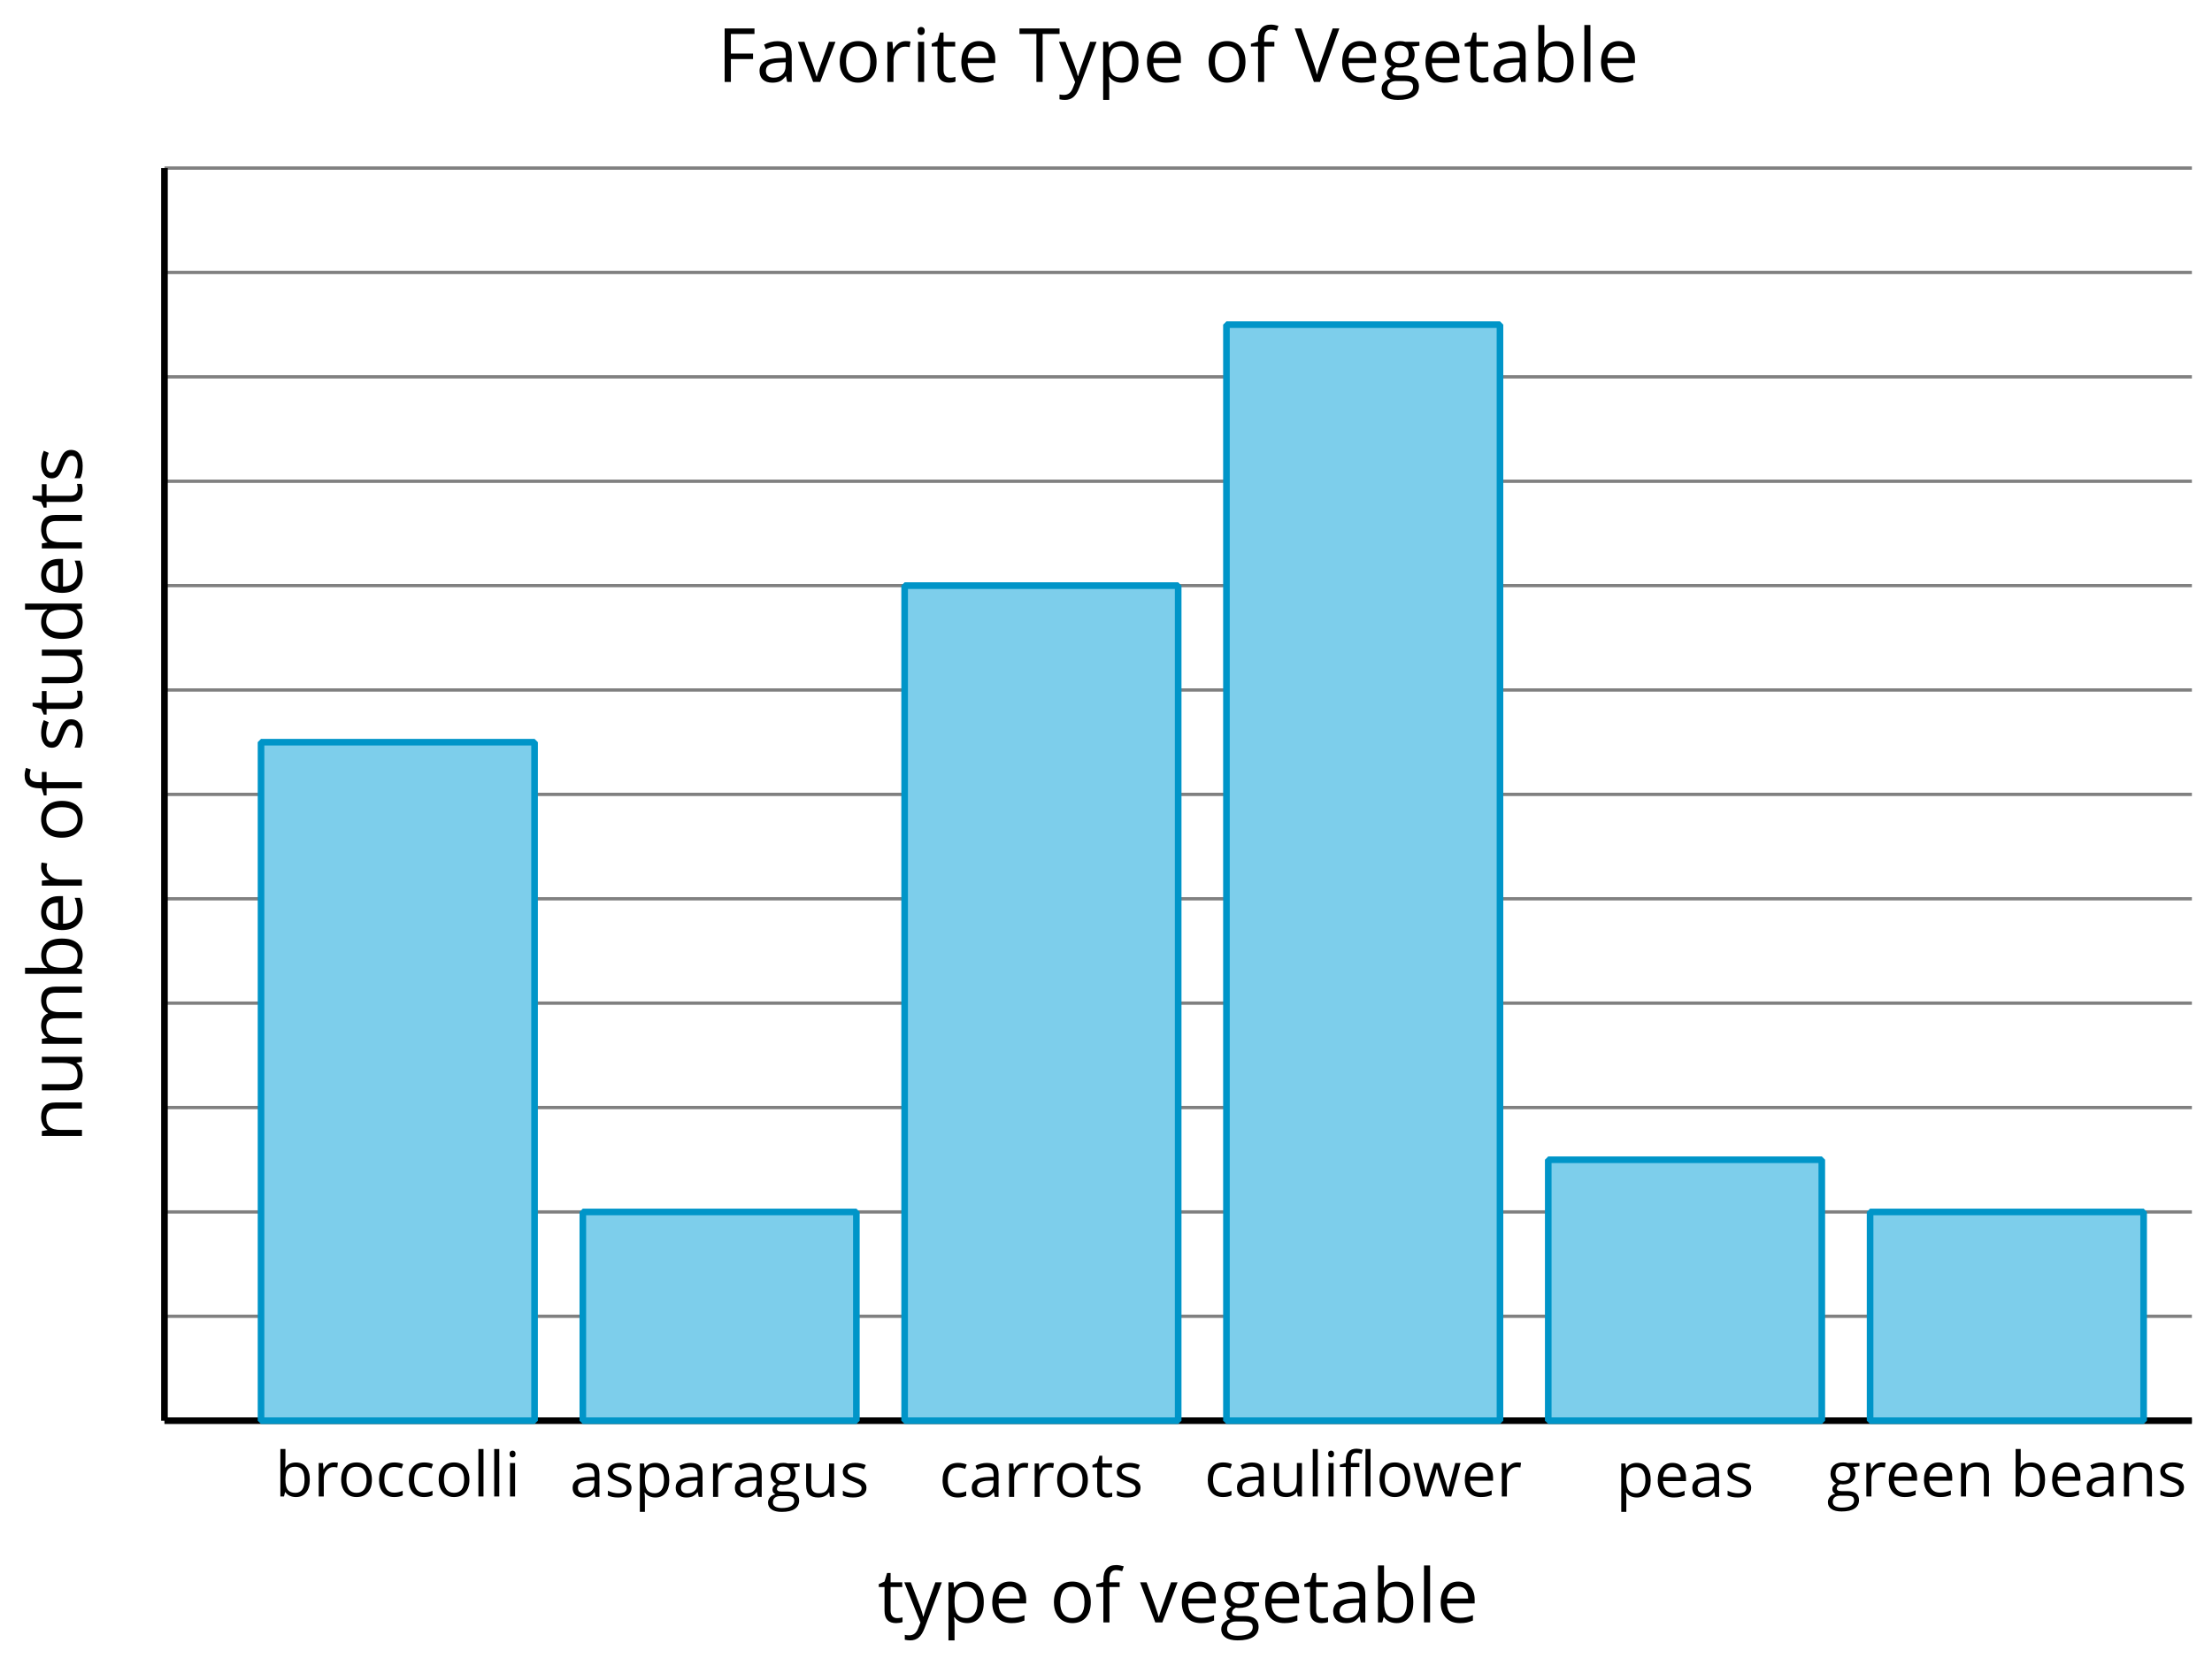 <?xml version='1.0' encoding='UTF-8'?>
<!-- This file was generated by dvisvgm 2.1.3 -->
<svg height='251.549pt' version='1.1' viewBox='-72 -72 334.044 251.549' width='334.044pt' xmlns='http://www.w3.org/2000/svg' xmlns:xlink='http://www.w3.org/1999/xlink'>
<defs>
<path d='M1.708 0V-2.878H4.498V-3.573H1.708V-6.036H4.678V-6.731H0.925V0H1.708Z' id='g1-38'/>
<path d='M2.997 0V-6.036H5.129V-6.731H0.083V-6.036H2.215V0H2.997Z' id='g1-52'/>
<path d='M4.77 -6.731L3.232 -2.403C3.052 -1.911 2.91 -1.413 2.799 -0.916C2.693 -1.39 2.555 -1.874 2.376 -2.376L0.829 -6.731H0L2.413 0H3.186L5.612 -6.731H4.77Z' id='g1-54'/>
<path d='M3.913 0H4.48V-3.444C4.48 -4.033 4.337 -4.461 4.042 -4.728C3.757 -4.995 3.31 -5.129 2.707 -5.129C2.408 -5.129 2.113 -5.092 1.814 -5.014C1.519 -4.936 1.248 -4.83 0.999 -4.696L1.234 -4.111C1.763 -4.369 2.242 -4.498 2.661 -4.498C3.034 -4.498 3.306 -4.401 3.481 -4.217C3.646 -4.024 3.734 -3.734 3.734 -3.338V-3.025L2.878 -2.997C1.248 -2.947 0.433 -2.413 0.433 -1.395C0.433 -0.921 0.576 -0.552 0.856 -0.295C1.142 -0.037 1.533 0.092 2.035 0.092C2.408 0.092 2.721 0.037 2.974 -0.074C3.223 -0.189 3.471 -0.401 3.725 -0.718H3.762L3.913 0ZM2.187 -0.539C1.888 -0.539 1.653 -0.612 1.483 -0.755C1.317 -0.898 1.234 -1.11 1.234 -1.386C1.234 -1.74 1.367 -1.998 1.639 -2.164C1.906 -2.334 2.343 -2.426 2.951 -2.449L3.715 -2.482V-2.026C3.715 -1.556 3.582 -1.192 3.306 -0.93C3.039 -0.668 2.661 -0.539 2.187 -0.539Z' id='g1-65'/>
<path d='M3.158 -5.129C2.459 -5.129 1.929 -4.876 1.575 -4.374H1.538C1.561 -4.682 1.575 -5.032 1.575 -5.424V-7.164H0.81V0H1.358L1.519 -0.649H1.575C1.759 -0.396 1.989 -0.212 2.256 -0.092C2.532 0.032 2.832 0.092 3.158 0.092C3.817 0.092 4.328 -0.138 4.696 -0.599C5.069 -1.054 5.253 -1.699 5.253 -2.528S5.069 -3.996 4.705 -4.448C4.337 -4.903 3.821 -5.129 3.158 -5.129ZM3.048 -4.489C3.531 -4.489 3.886 -4.328 4.116 -4.006S4.461 -3.195 4.461 -2.537C4.461 -1.897 4.346 -1.404 4.116 -1.059C3.886 -0.718 3.536 -0.548 3.066 -0.548C2.546 -0.548 2.164 -0.7 1.929 -1.004C1.694 -1.312 1.575 -1.819 1.575 -2.528S1.69 -3.739 1.92 -4.042C2.15 -4.337 2.528 -4.489 3.048 -4.489Z' id='g1-66'/>
<path d='M2.827 0.092C3.338 0.092 3.766 0.005 4.102 -0.17V-0.847C3.66 -0.668 3.227 -0.576 2.808 -0.576C2.316 -0.576 1.948 -0.741 1.694 -1.073C1.446 -1.404 1.321 -1.878 1.321 -2.5C1.321 -3.808 1.832 -4.461 2.859 -4.461C3.011 -4.461 3.191 -4.438 3.389 -4.392C3.587 -4.351 3.771 -4.296 3.941 -4.227L4.176 -4.876C4.038 -4.945 3.849 -5.009 3.605 -5.06S3.122 -5.138 2.878 -5.138C2.127 -5.138 1.547 -4.908 1.142 -4.448C0.732 -3.987 0.529 -3.333 0.529 -2.491C0.529 -1.667 0.727 -1.031 1.133 -0.58C1.529 -0.134 2.095 0.092 2.827 0.092Z' id='g1-67'/>
<path d='M4.245 -0.677L4.346 0H4.968V-7.164H4.204V-5.111L4.222 -4.756L4.254 -4.392H4.194C3.831 -4.89 3.306 -5.138 2.62 -5.138C1.961 -5.138 1.45 -4.908 1.082 -4.448S0.529 -3.343 0.529 -2.509S0.714 -1.036 1.077 -0.585C1.446 -0.134 1.961 0.092 2.62 0.092C3.324 0.092 3.849 -0.166 4.204 -0.677H4.245ZM2.716 -0.548C2.261 -0.548 1.911 -0.714 1.676 -1.041S1.321 -1.855 1.321 -2.5C1.321 -3.135 1.441 -3.628 1.676 -3.978C1.915 -4.323 2.261 -4.498 2.707 -4.498C3.227 -4.498 3.61 -4.346 3.849 -4.042C4.084 -3.734 4.204 -3.223 4.204 -2.509V-2.348C4.204 -1.717 4.088 -1.257 3.849 -0.976C3.619 -0.691 3.237 -0.548 2.716 -0.548Z' id='g1-68'/>
<path d='M2.942 0.092C3.283 0.092 3.573 0.064 3.812 0.018C4.056 -0.037 4.309 -0.12 4.581 -0.235V-0.916C4.052 -0.691 3.513 -0.576 2.97 -0.576C2.454 -0.576 2.053 -0.727 1.768 -1.036C1.487 -1.344 1.335 -1.791 1.321 -2.385H4.797V-2.868C4.797 -3.55 4.613 -4.098 4.245 -4.512C3.877 -4.931 3.375 -5.138 2.744 -5.138C2.067 -5.138 1.533 -4.899 1.133 -4.42C0.727 -3.941 0.529 -3.297 0.529 -2.482C0.529 -1.676 0.746 -1.045 1.179 -0.589C1.607 -0.134 2.196 0.092 2.942 0.092ZM2.735 -4.498C3.135 -4.498 3.439 -4.369 3.656 -4.116C3.872 -3.858 3.978 -3.49 3.978 -3.006H1.34C1.381 -3.471 1.524 -3.84 1.768 -4.102C2.007 -4.365 2.33 -4.498 2.735 -4.498Z' id='g1-69'/>
<path d='M3.085 -4.452V-5.046H1.8V-5.373C1.8 -5.797 1.869 -6.105 2.007 -6.298C2.145 -6.487 2.357 -6.584 2.647 -6.584C2.855 -6.584 3.108 -6.538 3.402 -6.441L3.6 -7.053C3.241 -7.159 2.928 -7.215 2.661 -7.215C1.579 -7.215 1.036 -6.593 1.036 -5.355V-5.074L0.134 -4.797V-4.452H1.036V0H1.8V-4.452H3.085Z' id='g1-70'/>
<path d='M4.94 -5.046H3.195C2.983 -5.106 2.744 -5.138 2.482 -5.138C1.874 -5.138 1.404 -4.991 1.073 -4.687C0.741 -4.392 0.576 -3.964 0.576 -3.412C0.576 -3.08 0.658 -2.785 0.82 -2.528C0.985 -2.27 1.197 -2.086 1.459 -1.98C1.248 -1.851 1.091 -1.717 0.994 -1.579S0.847 -1.28 0.847 -1.096C0.847 -0.935 0.893 -0.792 0.976 -0.668C1.068 -0.543 1.174 -0.456 1.303 -0.396C0.948 -0.318 0.672 -0.166 0.474 0.06S0.18 0.548 0.18 0.856C0.18 1.303 0.359 1.653 0.718 1.897C1.073 2.141 1.584 2.265 2.242 2.265C3.103 2.265 3.757 2.118 4.204 1.823C4.65 1.533 4.876 1.105 4.876 0.548C4.876 0.11 4.728 -0.226 4.438 -0.456C4.144 -0.686 3.725 -0.801 3.177 -0.801H2.284C2.007 -0.801 1.814 -0.833 1.699 -0.902C1.584 -0.967 1.529 -1.068 1.529 -1.206C1.529 -1.469 1.69 -1.685 2.017 -1.855C2.15 -1.832 2.288 -1.819 2.44 -1.819C3.029 -1.819 3.494 -1.966 3.831 -2.261S4.337 -2.951 4.337 -3.444C4.337 -3.66 4.305 -3.858 4.236 -4.033C4.167 -4.204 4.093 -4.346 4.006 -4.452L4.94 -4.563V-5.046ZM0.916 0.847C0.916 0.539 1.013 0.299 1.206 0.134S1.671 -0.115 2.017 -0.115H2.933C3.398 -0.115 3.715 -0.064 3.886 0.046C4.056 0.147 4.139 0.341 4.139 0.612C4.139 0.939 3.987 1.202 3.674 1.39C3.37 1.584 2.891 1.68 2.251 1.68C1.823 1.68 1.492 1.611 1.262 1.469S0.916 1.119 0.916 0.847ZM1.331 -3.43C1.331 -3.812 1.427 -4.098 1.621 -4.291S2.09 -4.581 2.449 -4.581C3.204 -4.581 3.582 -4.204 3.582 -3.444C3.582 -2.721 3.209 -2.357 2.463 -2.357C2.109 -2.357 1.828 -2.449 1.63 -2.629S1.331 -3.076 1.331 -3.43Z' id='g1-71'/>
<path d='M1.575 0V-5.046H0.81V0H1.575ZM0.746 -6.413C0.746 -6.243 0.787 -6.114 0.875 -6.031C0.962 -5.944 1.068 -5.902 1.197 -5.902C1.321 -5.902 1.427 -5.944 1.515 -6.031C1.602 -6.114 1.648 -6.243 1.648 -6.413S1.602 -6.713 1.515 -6.796S1.321 -6.92 1.197 -6.92C1.068 -6.92 0.962 -6.878 0.875 -6.796C0.787 -6.717 0.746 -6.588 0.746 -6.413Z' id='g1-73'/>
<path d='M1.575 0V-7.164H0.81V0H1.575Z' id='g1-76'/>
<path d='M7.242 0H8.006V-3.292C8.006 -3.936 7.864 -4.406 7.578 -4.696C7.297 -4.991 6.869 -5.138 6.298 -5.138C5.935 -5.138 5.608 -5.06 5.322 -4.908S4.82 -4.544 4.669 -4.282H4.632C4.388 -4.853 3.872 -5.138 3.085 -5.138C2.758 -5.138 2.468 -5.069 2.201 -4.931C1.943 -4.793 1.736 -4.599 1.593 -4.355H1.556L1.432 -5.046H0.81V0H1.575V-2.647C1.575 -3.301 1.685 -3.771 1.906 -4.061C2.132 -4.346 2.482 -4.489 2.96 -4.489C3.324 -4.489 3.596 -4.388 3.766 -4.19C3.936 -3.987 4.024 -3.683 4.024 -3.283V0H4.788V-2.818C4.788 -3.384 4.903 -3.808 5.129 -4.079S5.709 -4.489 6.183 -4.489C6.547 -4.489 6.814 -4.388 6.984 -4.19C7.155 -3.987 7.242 -3.683 7.242 -3.283V0Z' id='g1-77'/>
<path d='M4.263 0H5.028V-3.292C5.028 -3.936 4.876 -4.406 4.567 -4.696C4.259 -4.991 3.803 -5.138 3.195 -5.138C2.85 -5.138 2.532 -5.069 2.251 -4.936C1.971 -4.797 1.75 -4.604 1.593 -4.355H1.556L1.432 -5.046H0.81V0H1.575V-2.647C1.575 -3.306 1.699 -3.775 1.943 -4.061S2.574 -4.489 3.103 -4.489C3.504 -4.489 3.794 -4.388 3.983 -4.185S4.263 -3.674 4.263 -3.264V0Z' id='g1-78'/>
<path d='M5.166 -2.528C5.166 -3.329 4.959 -3.964 4.54 -4.434C4.125 -4.903 3.564 -5.138 2.859 -5.138C2.127 -5.138 1.556 -4.908 1.146 -4.448C0.737 -3.992 0.529 -3.352 0.529 -2.528C0.529 -1.998 0.626 -1.533 0.815 -1.137S1.275 -0.437 1.625 -0.226S2.376 0.092 2.827 0.092C3.559 0.092 4.13 -0.138 4.544 -0.599C4.959 -1.064 5.166 -1.704 5.166 -2.528ZM1.321 -2.528C1.321 -3.177 1.45 -3.669 1.704 -3.996S2.334 -4.489 2.836 -4.489C3.343 -4.489 3.725 -4.323 3.987 -3.987C4.245 -3.656 4.374 -3.168 4.374 -2.528C4.374 -1.878 4.245 -1.39 3.987 -1.05C3.725 -0.718 3.347 -0.548 2.845 -0.548S1.966 -0.718 1.708 -1.054S1.321 -1.883 1.321 -2.528Z' id='g1-79'/>
<path d='M3.158 0.092C3.817 0.092 4.328 -0.138 4.696 -0.599C5.069 -1.054 5.253 -1.699 5.253 -2.528C5.253 -3.352 5.074 -3.996 4.705 -4.452C4.346 -4.908 3.826 -5.138 3.158 -5.138C2.822 -5.138 2.523 -5.078 2.261 -4.954S1.773 -4.632 1.575 -4.355H1.538L1.432 -5.046H0.81V2.265H1.575V0.189C1.575 -0.074 1.556 -0.355 1.519 -0.649H1.575C1.759 -0.396 1.989 -0.212 2.256 -0.092C2.532 0.032 2.832 0.092 3.158 0.092ZM3.048 -4.489C3.494 -4.489 3.844 -4.319 4.088 -3.987C4.337 -3.646 4.461 -3.168 4.461 -2.537C4.461 -1.915 4.337 -1.432 4.088 -1.077C3.844 -0.723 3.504 -0.548 3.066 -0.548C2.546 -0.548 2.164 -0.7 1.929 -1.004C1.694 -1.312 1.575 -1.819 1.575 -2.528V-2.698C1.579 -3.32 1.699 -3.775 1.929 -4.061S2.532 -4.489 3.048 -4.489Z' id='g1-80'/>
<path d='M3.112 -5.138C2.795 -5.138 2.505 -5.051 2.242 -4.871S1.754 -4.438 1.565 -4.111H1.529L1.441 -5.046H0.81V0H1.575V-2.707C1.575 -3.2 1.722 -3.614 2.007 -3.946C2.302 -4.277 2.647 -4.443 3.057 -4.443C3.218 -4.443 3.402 -4.42 3.61 -4.374L3.715 -5.083C3.536 -5.12 3.338 -5.138 3.112 -5.138Z' id='g1-82'/>
<path d='M4.065 -1.377C4.065 -1.713 3.959 -1.989 3.748 -2.21C3.541 -2.431 3.135 -2.652 2.537 -2.868C2.099 -3.029 1.805 -3.154 1.653 -3.241S1.39 -3.416 1.317 -3.513C1.252 -3.61 1.215 -3.725 1.215 -3.858C1.215 -4.056 1.308 -4.213 1.492 -4.328S1.948 -4.498 2.311 -4.498C2.721 -4.498 3.181 -4.392 3.688 -4.185L3.959 -4.807C3.439 -5.028 2.91 -5.138 2.366 -5.138C1.782 -5.138 1.326 -5.018 0.99 -4.779C0.654 -4.544 0.488 -4.217 0.488 -3.808C0.488 -3.577 0.534 -3.379 0.635 -3.214C0.727 -3.048 0.875 -2.901 1.077 -2.772C1.271 -2.638 1.607 -2.486 2.076 -2.311C2.569 -2.122 2.901 -1.957 3.076 -1.814C3.241 -1.676 3.329 -1.51 3.329 -1.312C3.329 -1.05 3.223 -0.856 3.006 -0.727C2.79 -0.603 2.486 -0.539 2.086 -0.539C1.828 -0.539 1.561 -0.576 1.28 -0.645C1.004 -0.714 0.746 -0.81 0.502 -0.935V-0.226C0.875 -0.014 1.4 0.092 2.067 0.092C2.698 0.092 3.191 -0.037 3.541 -0.29S4.065 -0.907 4.065 -1.377Z' id='g1-83'/>
<path d='M2.44 -0.539C2.187 -0.539 1.989 -0.622 1.846 -0.783S1.63 -1.179 1.63 -1.483V-4.452H3.094V-5.046H1.63V-6.215H1.188L0.866 -5.138L0.143 -4.82V-4.452H0.866V-1.45C0.866 -0.424 1.354 0.092 2.33 0.092C2.459 0.092 2.606 0.078 2.762 0.055C2.928 0.028 3.048 -0.005 3.131 -0.046V-0.631C3.057 -0.608 2.956 -0.589 2.832 -0.571C2.707 -0.548 2.574 -0.539 2.44 -0.539Z' id='g1-84'/>
<path d='M1.529 -5.046H0.755V-1.745C0.755 -1.105 0.907 -0.635 1.215 -0.345C1.519 -0.055 1.98 0.092 2.592 0.092C2.947 0.092 3.264 0.028 3.545 -0.106C3.821 -0.239 4.038 -0.428 4.194 -0.677H4.236L4.346 0H4.977V-5.046H4.213V-2.394C4.213 -1.74 4.088 -1.271 3.849 -0.981C3.6 -0.691 3.218 -0.548 2.689 -0.548C2.288 -0.548 1.998 -0.649 1.809 -0.852S1.529 -1.363 1.529 -1.773V-5.046Z' id='g1-85'/>
<path d='M1.915 0H2.808L4.724 -5.046H3.904C3.278 -3.329 2.873 -2.215 2.698 -1.704C2.514 -1.188 2.408 -0.852 2.376 -0.691H2.339C2.297 -0.898 2.15 -1.354 1.906 -2.053L0.82 -5.046H0L1.915 0Z' id='g1-86'/>
<path d='M4.931 0H5.838L7.233 -5.046H6.441C5.856 -2.799 5.534 -1.561 5.479 -1.331C5.428 -1.1 5.396 -0.93 5.382 -0.82H5.345C5.285 -1.179 5.166 -1.621 4.995 -2.15L4.093 -5.046H3.264L2.339 -2.15C2.284 -1.989 2.219 -1.768 2.145 -1.492C2.067 -1.211 2.012 -0.985 1.98 -0.81H1.943C1.92 -1.041 1.823 -1.487 1.648 -2.15C1.483 -2.813 1.234 -3.78 0.907 -5.046H0.106L1.483 0H2.366L3.32 -2.951C3.412 -3.241 3.518 -3.656 3.642 -4.194H3.679C3.84 -3.554 3.946 -3.14 4.006 -2.96L4.931 0Z' id='g1-87'/>
<path d='M0.009 -5.046L2.044 0.028L1.763 0.746C1.538 1.335 1.165 1.63 0.64 1.63C0.433 1.63 0.244 1.611 0.074 1.575V2.187C0.299 2.238 0.529 2.265 0.764 2.265C1.183 2.265 1.533 2.145 1.823 1.906C2.109 1.671 2.357 1.266 2.574 0.7L4.742 -5.046H3.923C3.218 -3.094 2.799 -1.929 2.67 -1.547C2.546 -1.169 2.463 -0.902 2.422 -0.746H2.385C2.325 -1.036 2.178 -1.51 1.934 -2.169L0.829 -5.046H0.009Z' id='g1-89'/>
<use id='g6-38' transform='scale(1.2)' xlink:href='#g1-38'/>
<use id='g6-52' transform='scale(1.2)' xlink:href='#g1-52'/>
<use id='g6-54' transform='scale(1.2)' xlink:href='#g1-54'/>
<use id='g6-65' transform='scale(1.2)' xlink:href='#g1-65'/>
<use id='g6-66' transform='scale(1.2)' xlink:href='#g1-66'/>
<use id='g6-68' transform='scale(1.2)' xlink:href='#g1-68'/>
<use id='g6-69' transform='scale(1.2)' xlink:href='#g1-69'/>
<use id='g6-70' transform='scale(1.2)' xlink:href='#g1-70'/>
<use id='g6-71' transform='scale(1.2)' xlink:href='#g1-71'/>
<use id='g6-73' transform='scale(1.2)' xlink:href='#g1-73'/>
<use id='g6-76' transform='scale(1.2)' xlink:href='#g1-76'/>
<use id='g6-77' transform='scale(1.2)' xlink:href='#g1-77'/>
<use id='g6-78' transform='scale(1.2)' xlink:href='#g1-78'/>
<use id='g6-79' transform='scale(1.2)' xlink:href='#g1-79'/>
<use id='g6-80' transform='scale(1.2)' xlink:href='#g1-80'/>
<use id='g6-82' transform='scale(1.2)' xlink:href='#g1-82'/>
<use id='g6-83' transform='scale(1.2)' xlink:href='#g1-83'/>
<use id='g6-84' transform='scale(1.2)' xlink:href='#g1-84'/>
<use id='g6-85' transform='scale(1.2)' xlink:href='#g1-85'/>
<use id='g6-86' transform='scale(1.2)' xlink:href='#g1-86'/>
<use id='g6-89' transform='scale(1.2)' xlink:href='#g1-89'/>
<path d='M3.085 -4.452V-5.046H1.8V-5.373C1.8 -5.797 1.869 -6.105 2.007 -6.298C2.145 -6.487 2.357 -6.584 2.647 -6.584C2.855 -6.584 3.108 -6.538 3.402 -6.441L3.6 -7.053C3.241 -7.159 2.928 -7.215 2.661 -7.215C1.579 -7.215 1.036 -6.593 1.036 -5.355V-5.074L0.134 -4.797V-4.452H1.036V0H1.8V-4.452H3.085ZM4.77 0V-7.164H4.006V0H4.77Z' id='g3-50'/>
</defs>
<g id='page1'>
<path d='M-47.164 142.555H259.008M-47.164 126.789H259.008M-47.164 111.027H259.008M-47.164 95.262H259.008M-47.164 79.496H259.008M-47.164 63.734H259.008M-47.164 47.969H259.008M-47.164 32.207H259.008M-47.164 16.441H259.008M-47.164 0.676H259.008M-47.164 -15.086H259.008M-47.164 -30.852H259.008M-47.164 -46.617H259.008' fill='none' stroke='#808080' stroke-linejoin='bevel' stroke-miterlimit='10.037' stroke-width='0.5'/>
<path d='M-47.164 142.555H259.008' fill='none' stroke='#000000' stroke-linejoin='bevel' stroke-miterlimit='10.037' stroke-width='1'/>
<path d='M-47.164 142.555V-46.617' fill='none' stroke='#000000' stroke-linejoin='bevel' stroke-miterlimit='10.037' stroke-width='1'/>
<g transform='matrix(1 0 0 1 -8.145 48.439)'>
<use x='-22.325' xlink:href='#g1-66' y='105.559'/>
<use x='-16.533' xlink:href='#g1-82' y='105.559'/>
<use x='-12.861' xlink:href='#g1-79' y='105.559'/>
<use x='-7.144' xlink:href='#g1-67' y='105.559'/>
<use x='-2.639' xlink:href='#g1-67' y='105.559'/>
<use x='1.866' xlink:href='#g1-79' y='105.559'/>
<use x='7.583' xlink:href='#g1-76' y='105.559'/>
<use x='9.968' xlink:href='#g1-76' y='105.559'/>
<use x='12.353' xlink:href='#g1-73' y='105.559'/>
</g>
<g transform='matrix(1 0 0 1 30.904 48.505)'>
<use x='-16.864' xlink:href='#g1-65' y='105.559'/>
<use x='-11.602' xlink:href='#g1-83' y='105.559'/>
<use x='-7.087' xlink:href='#g1-80' y='105.559'/>
<use x='-1.295' xlink:href='#g1-65' y='105.559'/>
<use x='3.967' xlink:href='#g1-82' y='105.559'/>
<use x='7.64' xlink:href='#g1-65' y='105.559'/>
<use x='12.902' xlink:href='#g1-71' y='105.559'/>
<use x='18.079' xlink:href='#g1-85' y='105.559'/>
<use x='23.881' xlink:href='#g1-83' y='105.559'/>
</g>
<g transform='matrix(1 0 0 1 86.676 48.505)'>
<use x='-16.864' xlink:href='#g1-67' y='105.559'/>
<use x='-12.359' xlink:href='#g1-65' y='105.559'/>
<use x='-7.097' xlink:href='#g1-82' y='105.559'/>
<use x='-3.235' xlink:href='#g1-82' y='105.559'/>
<use x='0.437' xlink:href='#g1-79' y='105.559'/>
<use x='6.154' xlink:href='#g1-84' y='105.559'/>
<use x='9.495' xlink:href='#g1-83' y='105.559'/>
</g>
<g transform='matrix(1 0 0 1 132.189 48.439)'>
<use x='-22.325' xlink:href='#g1-67' y='105.559'/>
<use x='-17.82' xlink:href='#g1-65' y='105.559'/>
<use x='-12.558' xlink:href='#g1-85' y='105.559'/>
<use x='-6.756' xlink:href='#g1-76' y='105.559'/>
<use x='-4.371' xlink:href='#g1-73' y='105.559'/>
<use x='-1.986' xlink:href='#g3-50' y='105.559'/>
<use x='3.608' xlink:href='#g1-79' y='105.559'/>
<use x='9.135' xlink:href='#g1-87' y='105.559'/>
<use x='16.489' xlink:href='#g1-69' y='105.559'/>
<use x='21.798' xlink:href='#g1-82' y='105.559'/>
</g>
<g transform='matrix(1 0 0 1 188.889 48.505)'>
<use x='-16.864' xlink:href='#g1-80' y='105.559'/>
<use x='-11.072' xlink:href='#g1-69' y='105.559'/>
<use x='-5.762' xlink:href='#g1-65' y='105.559'/>
<use x='-0.5' xlink:href='#g1-83' y='105.559'/>
</g>
<g transform='matrix(1 0 0 1 226.185 48.439)'>
<use x='-22.325' xlink:href='#g1-71' y='105.559'/>
<use x='-17.148' xlink:href='#g1-82' y='105.559'/>
<use x='-13.476' xlink:href='#g1-69' y='105.559'/>
<use x='-8.166' xlink:href='#g1-69' y='105.559'/>
<use x='-2.857' xlink:href='#g1-78' y='105.559'/>
<use x='5.396' xlink:href='#g1-66' y='105.559'/>
<use x='11.189' xlink:href='#g1-69' y='105.559'/>
<use x='16.498' xlink:href='#g1-65' y='105.559'/>
<use x='21.761' xlink:href='#g1-78' y='105.559'/>
<use x='27.562' xlink:href='#g1-83' y='105.559'/>
</g>
<path d='M-32.582 142.555V40.086H8.727V142.555Z' fill='#7dceeb'/>
<path d='M-32.582 142.555V40.086H8.727V142.555Z' fill='none' stroke='#0095c8' stroke-linejoin='bevel' stroke-miterlimit='10.037' stroke-width='1'/>
<path d='M16.016 142.555V111.027H57.324V142.555Z' fill='#7dceeb'/>
<path d='M16.016 142.555V111.027H57.324V142.555Z' fill='none' stroke='#0095c8' stroke-linejoin='bevel' stroke-miterlimit='10.037' stroke-width='1'/>
<path d='M64.613 142.555V16.441H105.922V142.555Z' fill='#7dceeb'/>
<path d='M64.613 142.555V16.441H105.922V142.555Z' fill='none' stroke='#0095c8' stroke-linejoin='bevel' stroke-miterlimit='10.037' stroke-width='1'/>
<path d='M113.211 142.555V-22.969H154.519V142.555Z' fill='#7dceeb'/>
<path d='M113.211 142.555V-22.969H154.519V142.555Z' fill='none' stroke='#0095c8' stroke-linejoin='bevel' stroke-miterlimit='10.037' stroke-width='1'/>
<path d='M161.808 142.555V103.144H203.117V142.555Z' fill='#7dceeb'/>
<path d='M161.808 142.555V103.144H203.117V142.555Z' fill='none' stroke='#0095c8' stroke-linejoin='bevel' stroke-miterlimit='10.037' stroke-width='1'/>
<path d='M210.41 142.555V111.027H251.719V142.555Z' fill='#7dceeb'/>
<path d='M210.41 142.555V111.027H251.719V142.555Z' fill='none' stroke='#0095c8' stroke-linejoin='bevel' stroke-miterlimit='10.037' stroke-width='1'/>
<g transform='matrix(1 0 0 1 82.863 67.456)'>
<use x='-22.325' xlink:href='#g6-84' y='105.559'/>
<use x='-18.316' xlink:href='#g6-89' y='105.559'/>
<use x='-12.603' xlink:href='#g6-80' y='105.559'/>
<use x='-5.652' xlink:href='#g6-69' y='105.559'/>
<use x='3.661' xlink:href='#g6-79' y='105.559'/>
<use x='10.521' xlink:href='#g6-70' y='105.559'/>
<use x='17.301' xlink:href='#g6-86' y='105.559'/>
<use x='22.98' xlink:href='#g6-69' y='105.559'/>
<use x='29.351' xlink:href='#g6-71' y='105.559'/>
<use x='35.563' xlink:href='#g6-69' y='105.559'/>
<use x='41.935' xlink:href='#g6-84' y='105.559'/>
<use x='45.944' xlink:href='#g6-65' y='105.559'/>
<use x='52.259' xlink:href='#g6-66' y='105.559'/>
<use x='59.21' xlink:href='#g6-76' y='105.559'/>
<use x='62.072' xlink:href='#g6-69' y='105.559'/>
</g>
<g transform='matrix(0 -1 1 0 -165.182 78.207)'>
<use x='-22.325' xlink:href='#g6-78' y='105.559'/>
<use x='-15.363' xlink:href='#g6-85' y='105.559'/>
<use x='-8.401' xlink:href='#g6-77' y='105.559'/>
<use x='2.162' xlink:href='#g6-66' y='105.559'/>
<use x='9.112' xlink:href='#g6-69' y='105.559'/>
<use x='15.484' xlink:href='#g6-82' y='105.559'/>
<use x='23.059' xlink:href='#g6-79' y='105.559'/>
<use x='29.919' xlink:href='#g6-70' y='105.559'/>
<use x='36.699' xlink:href='#g6-83' y='105.559'/>
<use x='42.117' xlink:href='#g6-84' y='105.559'/>
<use x='46.126' xlink:href='#g6-85' y='105.559'/>
<use x='53.088' xlink:href='#g6-68' y='105.559'/>
<use x='60.039' xlink:href='#g6-69' y='105.559'/>
<use x='66.41' xlink:href='#g6-78' y='105.559'/>
<use x='73.372' xlink:href='#g6-84' y='105.559'/>
<use x='77.381' xlink:href='#g6-83' y='105.559'/>
</g>
<g transform='matrix(1 0 0 1 58.648 -165.184)'>
<use x='-22.325' xlink:href='#g6-38' y='105.559'/>
<use x='-16.465' xlink:href='#g6-65' y='105.559'/>
<use x='-10.15' xlink:href='#g6-86' y='105.559'/>
<use x='-4.471' xlink:href='#g6-79' y='105.559'/>
<use x='2.389' xlink:href='#g6-82' y='105.559'/>
<use x='7.022' xlink:href='#g6-73' y='105.559'/>
<use x='9.885' xlink:href='#g6-84' y='105.559'/>
<use x='13.894' xlink:href='#g6-69' y='105.559'/>
<use x='23.207' xlink:href='#g6-52' y='105.559'/>
<use x='29.26' xlink:href='#g6-89' y='105.559'/>
<use x='34.973' xlink:href='#g6-80' y='105.559'/>
<use x='41.924' xlink:href='#g6-69' y='105.559'/>
<use x='51.237' xlink:href='#g6-79' y='105.559'/>
<use x='58.097' xlink:href='#g6-70' y='105.559'/>
<use x='64.877' xlink:href='#g6-54' y='105.559'/>
<use x='71.407' xlink:href='#g6-69' y='105.559'/>
<use x='77.779' xlink:href='#g6-71' y='105.559'/>
<use x='83.991' xlink:href='#g6-69' y='105.559'/>
<use x='90.363' xlink:href='#g6-84' y='105.559'/>
<use x='94.372' xlink:href='#g6-65' y='105.559'/>
<use x='100.687' xlink:href='#g6-66' y='105.559'/>
<use x='107.637' xlink:href='#g6-76' y='105.559'/>
<use x='110.499' xlink:href='#g6-69' y='105.559'/>
</g>
</g>
</svg>